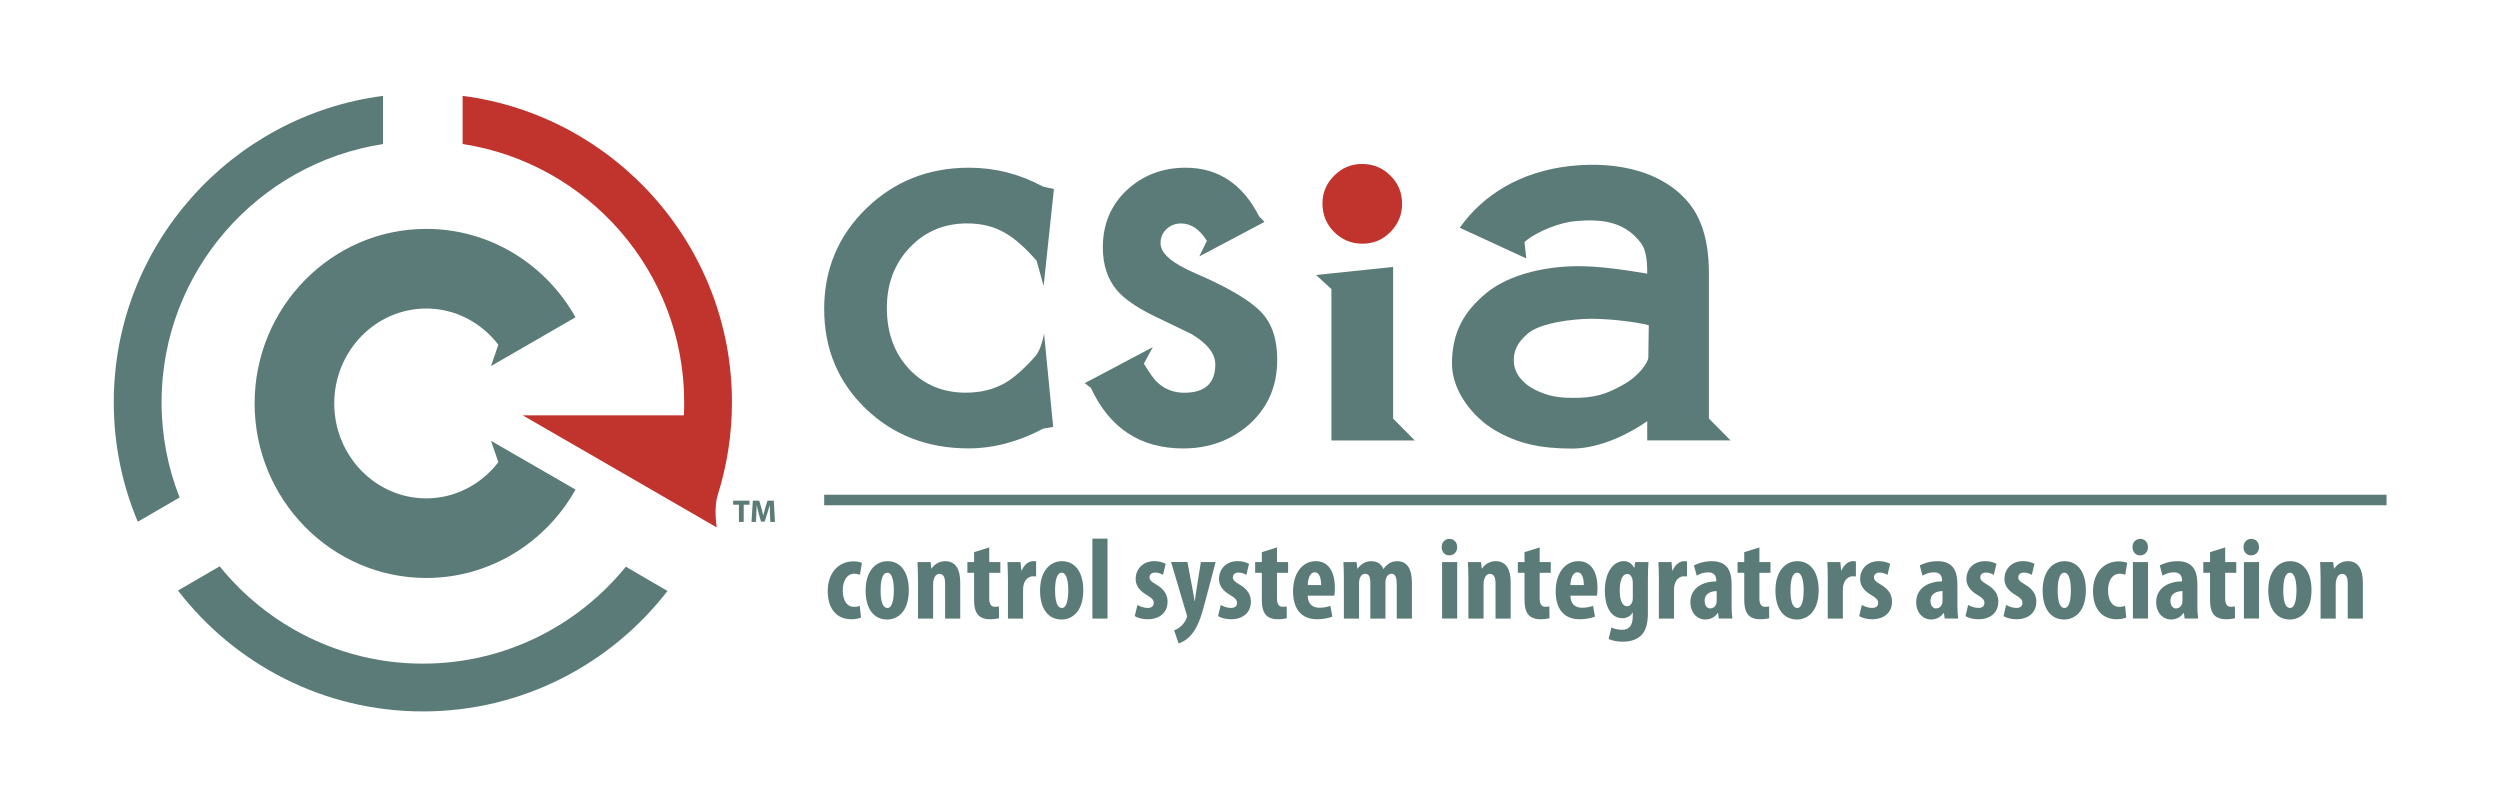 <?xml version="1.0" encoding="utf-8"?>
<!-- Generator: Adobe Illustrator 26.2.1, SVG Export Plug-In . SVG Version: 6.00 Build 0)  -->
<svg version="1.1" id="Layer_1" xmlns="http://www.w3.org/2000/svg" xmlns:xlink="http://www.w3.org/1999/xlink" x="0px" y="0px"
	 viewBox="0 0 792 252.69" style="enable-background:new 0 0 792 252.69;" xml:space="preserve">
<style type="text/css">
	.st0{fill:#C1342E;}
	.st1{fill:#5A7B78;}
</style>
<g>
	<path class="st0" d="M216.75,127.46c0,1.38-0.03,2.76-0.1,4.12h-51.05l52.06,30.07l5.04,2.92l1.51,0.88c0-0.01,0-0.01,0-0.01
		l2.85,1.65c0,0-1.04-6.26,0.38-10.45l-0.01,0.01c2.89-9.23,4.45-19.03,4.45-29.2c0-49.72-37.26-90.87-85.32-97.08v15.25
		C186.26,51.73,216.75,86.1,216.75,127.46z"/>
	<path class="st1" d="M133.97,210.24c-25.98,0-49.2-12.04-64.38-30.83l-13.21,7.67c17.92,23.27,46.03,38.3,77.59,38.3
		c31.51,0,59.57-14.98,77.49-38.16l-13.2-7.69C183.07,198.25,159.89,210.24,133.97,210.24z"/>
	<path class="st1" d="M51.18,127.46c0-41.35,30.48-75.72,70.16-81.82V30.38c-48.05,6.21-85.3,47.36-85.3,97.08
		c0,13.4,2.71,26.18,7.61,37.83l13.24-7.69C53.22,148.25,51.18,138.09,51.18,127.46z"/>
	<path class="st1" d="M80.66,127.81c0,30.49,24.4,55.29,54.39,55.29c20.23,0,37.91-11.3,47.28-28l-21.85-12.61h0l-4.92-2.84
		l2.31,6.77c-5.34,6.95-13.56,11.46-22.82,11.46c-16.08,0-29.16-13.49-29.16-30.07c0-16.58,13.08-30.07,29.16-30.07
		c9.26,0,17.48,4.51,22.82,11.46l-2.32,6.77l4.92-2.85c0,0.01,0,0.01,0,0.01l21.85-12.62c-9.37-16.7-27.04-28-47.28-28
		C105.06,72.51,80.66,97.32,80.66,127.81z"/>
	<g>
		<path class="st1" d="M272.76,195.63c-0.48,0.25-1.68,0.55-3.04,0.55c-4.54,0-7.5-3.15-7.5-8.97c0-5.53,3.26-9.37,8.2-9.37
			c1.14,0,2.16,0.26,2.64,0.48l-0.62,3.77c-0.4-0.15-0.99-0.33-1.79-0.33c-2.31,0-3.66,2.19-3.66,5.27c0,3.25,1.35,5.23,3.59,5.23
			c0.7,0,1.28-0.11,1.79-0.36L272.76,195.63z"/>
		<path class="st1" d="M281.07,196.26c-4.28,0-6.84-3.4-6.84-9.19c0-6.4,3.37-9.29,6.91-9.29c4.25,0,6.77,3.55,6.77,9.18
			c0,7.43-4.13,9.3-6.8,9.3H281.07z M281.18,192.6c1.57,0,1.98-3,1.98-5.6c0-2.49-0.4-5.56-2.05-5.56c-1.76,0-2.13,3.07-2.13,5.56
			c0,3.04,0.47,5.6,2.16,5.6H281.18z"/>
		<path class="st1" d="M290.81,183.45c0-1.94-0.07-3.66-0.15-5.38h4.14l0.25,2.05h0.08c0.91-1.39,2.45-2.34,4.31-2.34
			c3.41,0,4.76,2.71,4.76,6.7v11.49h-4.79v-11.2c0-1.5-0.37-2.96-1.76-2.96c-0.81,0-1.46,0.55-1.79,1.61
			c-0.14,0.37-0.25,0.95-0.25,1.65v10.91h-4.79V183.45z"/>
		<path class="st1" d="M313.39,173.42v4.65h3.52v3.4h-3.52v8.16c0,2.09,0.88,2.6,1.79,2.6c0.47,0,0.85-0.04,1.28-0.11l0.04,3.73
			c-0.66,0.18-1.68,0.33-2.93,0.33c-1.39,0-2.6-0.33-3.48-1.14c-0.95-0.95-1.5-2.3-1.5-5.12v-8.45h-2.12v-3.4h2.12v-3.15
			L313.39,173.42z"/>
		<path class="st1" d="M319.31,183.45c0-1.76-0.07-3.7-0.14-5.38h4.13l0.26,2.64h0.14c0.77-1.9,2.24-2.93,3.52-2.93
			c0.51,0,0.77,0.04,1.02,0.07v4.76c-0.29-0.04-0.62-0.04-1.02-0.04c-1.03,0-2.38,0.7-2.89,2.53c-0.15,0.4-0.22,1.06-0.22,1.79v9.08
			h-4.79V183.45z"/>
		<path class="st1" d="M336.33,196.26c-4.28,0-6.84-3.4-6.84-9.19c0-6.4,3.37-9.29,6.92-9.29c4.25,0,6.77,3.55,6.77,9.18
			c0,7.43-4.14,9.3-6.81,9.3H336.33z M336.44,192.6c1.57,0,1.98-3,1.98-5.6c0-2.49-0.4-5.56-2.05-5.56c-1.76,0-2.12,3.07-2.12,5.56
			c0,3.04,0.48,5.6,2.16,5.6H336.44z"/>
		<path class="st1" d="M346.07,170.64h4.79v25.33h-4.79V170.64z"/>
		<path class="st1" d="M360.34,191.64c0.7,0.44,2.01,0.95,3.22,0.95c1.25,0,1.94-0.55,1.94-1.58c0-0.95-0.51-1.5-2.09-2.45
			c-2.89-1.65-3.63-3.48-3.63-5.12c0-3.22,2.31-5.67,5.89-5.67c1.5,0,2.67,0.36,3.62,0.84l-0.84,3.51c-0.7-0.4-1.54-0.73-2.49-0.73
			c-1.24,0-1.79,0.7-1.79,1.5c0,0.81,0.4,1.28,2.08,2.27c2.64,1.5,3.63,3.37,3.63,5.38c0,3.66-2.64,5.64-6.33,5.64
			c-1.5,0-3.26-0.4-4.06-1.03L360.34,191.64z"/>
		<path class="st1" d="M376.18,178.07l1.76,9.33c0.19,1.06,0.37,2.01,0.51,3h0.08c0.11-0.92,0.25-1.94,0.4-2.93l1.5-9.41h4.68
			l-3.66,13.84c-0.88,3.37-2.05,6.84-3.99,9.11c-1.5,1.79-3.29,2.64-4.07,2.82l-1.43-4.14c0.81-0.29,1.65-0.81,2.34-1.47
			c0.66-0.62,1.17-1.39,1.5-2.16c0.15-0.29,0.25-0.51,0.25-0.77c0-0.22-0.07-0.44-0.14-0.66l-4.91-16.58H376.18z"/>
		<path class="st1" d="M386.73,191.64c0.69,0.44,2.01,0.95,3.22,0.95c1.24,0,1.94-0.55,1.94-1.58c0-0.95-0.51-1.5-2.09-2.45
			c-2.89-1.65-3.62-3.48-3.62-5.12c0-3.22,2.31-5.67,5.89-5.67c1.5,0,2.67,0.36,3.62,0.84l-0.84,3.51c-0.7-0.4-1.54-0.73-2.49-0.73
			c-1.24,0-1.79,0.7-1.79,1.5c0,0.81,0.4,1.28,2.09,2.27c2.63,1.5,3.62,3.37,3.62,5.38c0,3.66-2.63,5.64-6.33,5.64
			c-1.5,0-3.26-0.4-4.06-1.03L386.73,191.64z"/>
		<path class="st1" d="M404.55,173.42v4.65h3.52v3.4h-3.52v8.16c0,2.09,0.88,2.6,1.79,2.6c0.48,0,0.84-0.04,1.28-0.11l0.04,3.73
			c-0.66,0.18-1.68,0.33-2.93,0.33c-1.39,0-2.6-0.33-3.48-1.14c-0.95-0.95-1.5-2.3-1.5-5.12v-8.45h-2.12v-3.4h2.12v-3.15
			L404.55,173.42z"/>
		<path class="st1" d="M414.29,188.72c0.04,2.78,1.65,3.81,3.77,3.81c1.35,0,2.53-0.29,3.41-0.59l0.62,3.4
			c-1.21,0.51-3.08,0.84-4.87,0.84c-4.9,0-7.58-3.22-7.58-8.82c0-6,3.15-9.59,7.17-9.59c3.84,0,6.07,3.04,6.07,8.45
			c0,1.28-0.08,1.98-0.15,2.49H414.29z M418.53,185.35c0-2.27-0.59-4.06-2.01-4.06c-1.58,0-2.2,2.27-2.23,4.06H418.53z"/>
		<path class="st1" d="M425.74,183.45c0-1.94-0.07-3.66-0.15-5.38h4.17l0.26,2.09h0.07c0.92-1.32,2.42-2.38,4.25-2.38
			c2.01,0,3.29,0.91,3.91,2.45h0.07c0.44-0.7,1.14-1.35,1.83-1.79c0.73-0.44,1.58-0.66,2.49-0.66c3.22,0,4.65,2.56,4.65,6.84v11.35
			h-4.8v-10.54c0-2.02-0.22-3.66-1.64-3.66c-0.84,0-1.5,0.58-1.79,1.61c-0.11,0.26-0.15,0.77-0.15,1.28v11.31h-4.79v-11.2
			c0-1.32-0.11-3-1.61-3c-0.73,0-1.46,0.51-1.79,1.61c-0.11,0.29-0.18,0.81-0.18,1.35v11.24h-4.8V183.45z"/>
		<path class="st1" d="M459.11,175.94c-1.32,0-2.42-1.06-2.38-2.6c-0.04-1.61,1.14-2.63,2.45-2.63c1.39,0,2.45,1.02,2.45,2.63
			c0.04,1.54-1.06,2.6-2.49,2.6H459.11z M456.85,195.96v-17.9h4.79v17.9H456.85z"/>
		<path class="st1" d="M465.19,183.45c0-1.94-0.07-3.66-0.15-5.38h4.14l0.25,2.05h0.08c0.91-1.39,2.45-2.34,4.32-2.34
			c3.4,0,4.75,2.71,4.75,6.7v11.49h-4.79v-11.2c0-1.5-0.37-2.96-1.76-2.96c-0.81,0-1.46,0.55-1.79,1.61
			c-0.14,0.37-0.25,0.95-0.25,1.65v10.91h-4.8V183.45z"/>
		<path class="st1" d="M487.77,173.42v4.65h3.51v3.4h-3.51v8.16c0,2.09,0.88,2.6,1.79,2.6c0.48,0,0.84-0.04,1.28-0.11l0.04,3.73
			c-0.66,0.18-1.68,0.33-2.93,0.33c-1.39,0-2.6-0.33-3.48-1.14c-0.95-0.95-1.5-2.3-1.5-5.12v-8.45h-2.12v-3.4h2.12v-3.15
			L487.77,173.42z"/>
		<path class="st1" d="M497.5,188.72c0.04,2.78,1.65,3.81,3.77,3.81c1.35,0,2.53-0.29,3.4-0.59l0.62,3.4
			c-1.21,0.51-3.08,0.84-4.87,0.84c-4.9,0-7.58-3.22-7.58-8.82c0-6,3.15-9.59,7.17-9.59c3.84,0,6.07,3.04,6.07,8.45
			c0,1.28-0.08,1.98-0.15,2.49H497.5z M501.75,185.35c0-2.27-0.59-4.06-2.01-4.06c-1.58,0-2.2,2.27-2.24,4.06H501.75z"/>
		<path class="st1" d="M522.06,193.95c0,3.88-0.74,5.97-2.16,7.36c-1.32,1.25-3.22,1.98-5.82,1.98c-1.68,0-3.18-0.29-4.47-0.84
			l0.88-3.66c0.88,0.4,2.01,0.73,3.41,0.73c2.42,0,3.36-1.61,3.36-4.36v-1.1h-0.07c-0.62,1.13-1.86,1.79-3.22,1.79
			c-3.99,0-5.56-4.39-5.56-8.67c0-5.93,2.71-9.41,6-9.41c1.43,0,2.6,0.77,3.29,2.12h0.07l0.25-1.83h4.21
			c-0.11,1.65-0.18,3.51-0.18,5.67V193.95z M517.27,184.62c0-0.48-0.07-0.95-0.18-1.32c-0.22-0.77-0.73-1.47-1.54-1.47
			c-1.72,0-2.42,2.34-2.42,5.23c0,3.33,0.95,5.01,2.34,5.01c0.62,0,1.21-0.33,1.58-1.28c0.18-0.4,0.22-0.92,0.22-1.43V184.62z"/>
		<path class="st1" d="M525.54,183.45c0-1.76-0.07-3.7-0.15-5.38h4.14l0.25,2.64h0.15c0.77-1.9,2.23-2.93,3.51-2.93
			c0.51,0,0.77,0.04,1.02,0.07v4.76c-0.29-0.04-0.62-0.04-1.02-0.04c-1.02,0-2.38,0.7-2.89,2.53c-0.15,0.4-0.22,1.06-0.22,1.79v9.08
			h-4.8V183.45z"/>
		<path class="st1" d="M548.56,191.86c0,1.43,0.08,2.89,0.26,4.1h-4.28l-0.25-1.76h-0.11c-0.95,1.39-2.38,2.05-3.95,2.05
			c-2.71,0-4.72-2.27-4.72-5.42c0-4.72,4.13-6.62,8.2-6.66v-0.4c0-1.42-0.8-2.45-2.52-2.45c-1.43,0-2.56,0.4-3.66,1.06l-0.88-3.25
			c1.02-0.55,3.08-1.35,5.6-1.35c5.46,0,6.33,3.8,6.33,7.47V191.86z M543.84,187.25c-1.57,0.04-3.81,0.59-3.81,3.08
			c0,1.76,0.99,2.42,1.72,2.42c0.81,0,1.65-0.44,1.98-1.54c0.08-0.22,0.11-0.51,0.11-0.84V187.25z"/>
		<path class="st1" d="M557.38,173.42v4.65h3.51v3.4h-3.51v8.16c0,2.09,0.88,2.6,1.79,2.6c0.47,0,0.84-0.04,1.28-0.11l0.04,3.73
			c-0.66,0.18-1.68,0.33-2.93,0.33c-1.39,0-2.6-0.33-3.48-1.14c-0.95-0.95-1.5-2.3-1.5-5.12v-8.45h-2.12v-3.4h2.12v-3.15
			L557.38,173.42z"/>
		<path class="st1" d="M569.31,196.26c-4.28,0-6.85-3.4-6.85-9.19c0-6.4,3.37-9.29,6.92-9.29c4.24,0,6.77,3.55,6.77,9.18
			c0,7.43-4.14,9.3-6.81,9.3H569.31z M569.42,192.6c1.57,0,1.98-3,1.98-5.6c0-2.49-0.41-5.56-2.05-5.56c-1.76,0-2.12,3.07-2.12,5.56
			c0,3.04,0.48,5.6,2.16,5.6H569.42z"/>
		<path class="st1" d="M579.04,183.45c0-1.76-0.07-3.7-0.15-5.38h4.13l0.25,2.64h0.15c0.76-1.9,2.23-2.93,3.51-2.93
			c0.51,0,0.77,0.04,1.02,0.07v4.76c-0.29-0.04-0.62-0.04-1.02-0.04c-1.02,0-2.38,0.7-2.89,2.53c-0.15,0.4-0.22,1.06-0.22,1.79v9.08
			h-4.79V183.45z"/>
		<path class="st1" d="M589.84,191.64c0.69,0.44,2.01,0.95,3.22,0.95c1.25,0,1.94-0.55,1.94-1.58c0-0.95-0.51-1.5-2.09-2.45
			c-2.89-1.65-3.62-3.48-3.62-5.12c0-3.22,2.31-5.67,5.89-5.67c1.5,0,2.67,0.36,3.62,0.84l-0.84,3.51c-0.69-0.4-1.54-0.73-2.49-0.73
			c-1.25,0-1.79,0.7-1.79,1.5c0,0.81,0.4,1.28,2.09,2.27c2.63,1.5,3.62,3.37,3.62,5.38c0,3.66-2.63,5.64-6.33,5.64
			c-1.5,0-3.25-0.4-4.06-1.03L589.84,191.64z"/>
		<path class="st1" d="M620.11,191.86c0,1.43,0.07,2.89,0.25,4.1h-4.28l-0.25-1.76h-0.11c-0.95,1.39-2.38,2.05-3.95,2.05
			c-2.71,0-4.72-2.27-4.72-5.42c0-4.72,4.14-6.62,8.2-6.66v-0.4c0-1.42-0.81-2.45-2.53-2.45c-1.43,0-2.56,0.4-3.66,1.06l-0.88-3.25
			c1.02-0.55,3.08-1.35,5.6-1.35c5.46,0,6.33,3.8,6.33,7.47V191.86z M615.38,187.25c-1.57,0.04-3.8,0.59-3.8,3.08
			c0,1.76,0.99,2.42,1.72,2.42c0.8,0,1.65-0.44,1.98-1.54c0.07-0.22,0.11-0.51,0.11-0.84V187.25z"/>
		<path class="st1" d="M623.51,191.64c0.7,0.44,2.01,0.95,3.22,0.95c1.25,0,1.94-0.55,1.94-1.58c0-0.95-0.51-1.5-2.08-2.45
			c-2.89-1.65-3.62-3.48-3.62-5.12c0-3.22,2.31-5.67,5.89-5.67c1.5,0,2.67,0.36,3.62,0.84l-0.84,3.51c-0.69-0.4-1.53-0.73-2.49-0.73
			c-1.24,0-1.79,0.7-1.79,1.5c0,0.81,0.4,1.28,2.09,2.27c2.64,1.5,3.62,3.37,3.62,5.38c0,3.66-2.64,5.64-6.33,5.64
			c-1.5,0-3.26-0.4-4.06-1.03L623.51,191.64z"/>
		<path class="st1" d="M635.55,191.64c0.7,0.44,2.01,0.95,3.22,0.95c1.25,0,1.94-0.55,1.94-1.58c0-0.95-0.51-1.5-2.08-2.45
			c-2.89-1.65-3.62-3.48-3.62-5.12c0-3.22,2.3-5.67,5.89-5.67c1.5,0,2.67,0.36,3.62,0.84l-0.84,3.51c-0.7-0.4-1.54-0.73-2.49-0.73
			c-1.25,0-1.79,0.7-1.79,1.5c0,0.81,0.4,1.28,2.09,2.27c2.63,1.5,3.62,3.37,3.62,5.38c0,3.66-2.63,5.64-6.33,5.64
			c-1.5,0-3.26-0.4-4.06-1.03L635.55,191.64z"/>
		<path class="st1" d="M653.96,196.26c-4.28,0-6.85-3.4-6.85-9.19c0-6.4,3.37-9.29,6.92-9.29c4.24,0,6.77,3.55,6.77,9.18
			c0,7.43-4.14,9.3-6.81,9.3H653.96z M654.07,192.6c1.57,0,1.98-3,1.98-5.6c0-2.49-0.4-5.56-2.05-5.56c-1.76,0-2.12,3.07-2.12,5.56
			c0,3.04,0.48,5.6,2.16,5.6H654.07z"/>
		<path class="st1" d="M673.61,195.63c-0.48,0.25-1.68,0.55-3.04,0.55c-4.54,0-7.5-3.15-7.5-8.97c0-5.53,3.25-9.37,8.19-9.37
			c1.13,0,2.16,0.26,2.64,0.48l-0.62,3.77c-0.4-0.15-0.99-0.33-1.79-0.33c-2.31,0-3.66,2.19-3.66,5.27c0,3.25,1.35,5.23,3.59,5.23
			c0.69,0,1.28-0.11,1.79-0.36L673.61,195.63z"/>
		<path class="st1" d="M677.96,175.94c-1.32,0-2.42-1.06-2.38-2.6c-0.04-1.61,1.13-2.63,2.45-2.63c1.39,0,2.45,1.02,2.45,2.63
			c0.03,1.54-1.07,2.6-2.49,2.6H677.96z M675.7,195.96v-17.9h4.79v17.9H675.7z"/>
		<path class="st1" d="M696.12,191.86c0,1.43,0.08,2.89,0.26,4.1h-4.28l-0.25-1.76h-0.11c-0.95,1.39-2.38,2.05-3.95,2.05
			c-2.71,0-4.72-2.27-4.72-5.42c0-4.72,4.13-6.62,8.2-6.66v-0.4c0-1.42-0.81-2.45-2.52-2.45c-1.43,0-2.56,0.4-3.66,1.06l-0.88-3.25
			c1.03-0.55,3.08-1.35,5.6-1.35c5.45,0,6.33,3.8,6.33,7.47V191.86z M691.4,187.25c-1.57,0.04-3.81,0.59-3.81,3.08
			c0,1.76,0.99,2.42,1.72,2.42c0.81,0,1.65-0.44,1.98-1.54c0.07-0.22,0.11-0.51,0.11-0.84V187.25z"/>
		<path class="st1" d="M704.94,173.42v4.65h3.51v3.4h-3.51v8.16c0,2.09,0.88,2.6,1.79,2.6c0.48,0,0.84-0.04,1.28-0.11l0.03,3.73
			c-0.66,0.18-1.68,0.33-2.92,0.33c-1.39,0-2.6-0.33-3.48-1.14c-0.95-0.95-1.5-2.3-1.5-5.12v-8.45h-2.13v-3.4h2.13v-3.15
			L704.94,173.42z"/>
		<path class="st1" d="M713.13,175.94c-1.32,0-2.42-1.06-2.38-2.6c-0.04-1.61,1.14-2.63,2.45-2.63c1.39,0,2.45,1.02,2.45,2.63
			c0.03,1.54-1.07,2.6-2.49,2.6H713.13z M710.87,195.96v-17.9h4.79v17.9H710.87z"/>
		<path class="st1" d="M725.43,196.26c-4.28,0-6.84-3.4-6.84-9.19c0-6.4,3.37-9.29,6.92-9.29c4.25,0,6.77,3.55,6.77,9.18
			c0,7.43-4.14,9.3-6.81,9.3H725.43z M725.54,192.6c1.57,0,1.98-3,1.98-5.6c0-2.49-0.41-5.56-2.05-5.56c-1.75,0-2.13,3.07-2.13,5.56
			c0,3.04,0.48,5.6,2.17,5.6H725.54z"/>
		<path class="st1" d="M735.16,183.45c0-1.94-0.07-3.66-0.14-5.38h4.13l0.26,2.05h0.07c0.92-1.39,2.45-2.34,4.32-2.34
			c3.4,0,4.75,2.71,4.75,6.7v11.49h-4.79v-11.2c0-1.5-0.36-2.96-1.75-2.96c-0.81,0-1.47,0.55-1.79,1.61
			c-0.15,0.37-0.26,0.95-0.26,1.65v10.91h-4.8V183.45z"/>
	</g>
	<g>
		<rect x="261.1" y="156.73" class="st1" width="494.95" height="3.33"/>
	</g>
	<g>
		<path class="st1" d="M399.54,98.88c-3.55-3.73-10.46-7.81-20.71-12.24c-7.45-3.16-11.17-6.35-11.17-9.56
			c0-1.84,0.63-3.35,1.9-4.52c1.26-1.17,2.79-1.77,4.57-1.77c3.18,0,5.91,1.84,8.21,5.49l-2.4,4.95l20.64-10.92l-1.56-1.62
			l-0.04,0.02c-5.23-10.35-13.01-15.58-23.38-15.58c-7.32,0-13.54,2.38-18.68,7.15c-5.03,4.76-7.54,10.79-7.54,18.07
			c0,5.51,1.46,10.02,4.39,13.52c2.3,2.76,6.25,5.51,11.88,8.26c2.01,0.98,3.98,1.93,5.94,2.85c1.95,0.92,3.9,1.87,5.85,2.84
			c5.05,2.98,7.57,6.2,7.57,9.64c0,5.97-3.28,8.96-9.83,8.96c-3.28,0-6.1-1.07-8.45-3.21c-1.05-0.92-2.51-2.97-4.36-6.01l2.84-5.23
			l-21.57,11.42l1.91,1.44l0.01-0.01c5.94,12.82,15.68,19.25,29.27,19.25c8.22,0,15.24-2.58,21.06-7.75
			c5.99-5.46,8.73-12.24,8.73-20.34C404.62,107.63,403.09,102.61,399.54,98.88z"/>
		<path class="st1" d="M328.03,112.82c-3.65,4.09-6.89,6.96-9.73,8.56c-3.57,2.01-7.67,3.02-12.33,3.02
			c-7.3,0-13.31-2.52-18.02-7.55c-4.66-5.03-6.99-11.46-6.99-19.3c0-7.66,2.41-14.04,7.25-19.13c4.83-5.09,10.89-7.64,18.19-7.64
			c4.65,0,8.71,1.03,12.15,3.1c2.96,1.69,6.24,4.61,9.85,8.71l2.22,8l3.26-30.7l-3.43-0.76c-7.36-4-15.18-6-23.45-6
			c-12.88,0-23.75,4.32-32.61,12.96c-8.86,8.64-13.29,19.25-13.29,31.8c0,12.57,4.37,23.08,13.13,31.55
			c8.74,8.41,19.61,12.61,32.6,12.61c7.87,0,15.75-2.08,23.63-6.24l3.18-0.58l-2.88-29.62
			C330.77,105.61,330.03,110.44,328.03,112.82z"/>
		<g>
			<path class="st0" d="M431.61,77.2c3.5,0,6.45-1.23,8.87-3.71c2.46-2.48,3.7-5.46,3.7-8.97c0-3.51-1.24-6.47-3.7-8.88
				c-2.48-2.47-5.46-3.7-8.96-3.7c-3.44,0-6.4,1.23-8.87,3.71c-2.46,2.47-3.7,5.4-3.7,8.79c0,3.57,1.23,6.58,3.7,9.06
				C425.12,75.96,428.11,77.2,431.61,77.2z"/>
			<polygon class="st1" points="441.34,132.6 441.34,84.57 416.92,87.11 421.79,91.58 421.79,139.53 432.35,139.53 441.34,139.53 
				448.19,139.53 			"/>
		</g>
		<path class="st1" d="M541.38,132.6c0,0,0-44.68,0-45.93c0-4.26-0.21-14.63-6.1-22.05c-8.15-10.25-22.81-13.71-37.98-12.01
			c-15.33,1.72-27.34,8.9-34.85,19.54l21.08,9.72l-0.57-5.22c4.27-3.63,11.6-6.27,16.48-6.64c7.36-0.57,15.22-0.19,20.56,7.2
			c1.39,1.93,1.77,5.21,1.83,7.84v1.63l0,0c-4.13-0.57-15.19-2.83-25.29-2.26c-10.43,0.58-19.86,3.58-25.75,8.48
			c-6.82,5.67-10.8,12.16-10.8,22.31c0,8.73,6.66,16.93,13.33,20.92c7.27,4.35,14.56,5.98,24.75,5.98c9.2,0,18.85-5.19,23.77-8.68
			v6.09h10.57h8.99h6.85L541.38,132.6z M522.19,113.05c0,2.08-3.39,6.19-7.41,8.52c-4.03,2.25-7.83,4.28-14.53,4.45
			c-6.28,0.16-9.75-0.44-13.98-2.56c-4.12-2.08-6.52-5.31-6.68-8.8c-0.16-3.25,0.89-5.93,4.3-8.9c3.17-2.76,10.16-4.25,17.69-4.7
			c6.58-0.38,16.74,0.88,20.75,1.98C522.32,103.66,522.19,113.05,522.19,113.05z"/>
	</g>
	<g>
		<path class="st1" d="M234.09,159.89h-1.82v-1.28h5.18v1.28h-1.84v5.46h-1.52V159.89z"/>
		<path class="st1" d="M243.92,162.77c-0.03-0.81-0.06-1.78-0.06-2.77h-0.02c-0.22,0.86-0.5,1.82-0.76,2.61l-0.82,2.63h-1.19
			l-0.72-2.61c-0.22-0.79-0.44-1.74-0.61-2.63h-0.02c-0.03,0.91-0.07,1.95-0.11,2.79l-0.13,2.56h-1.41l0.43-6.74h2.03l0.66,2.25
			c0.22,0.78,0.42,1.62,0.57,2.41h0.04c0.18-0.78,0.41-1.67,0.64-2.42l0.71-2.24h2l0.36,6.74h-1.48L243.92,162.77z"/>
	</g>
</g>
</svg>
